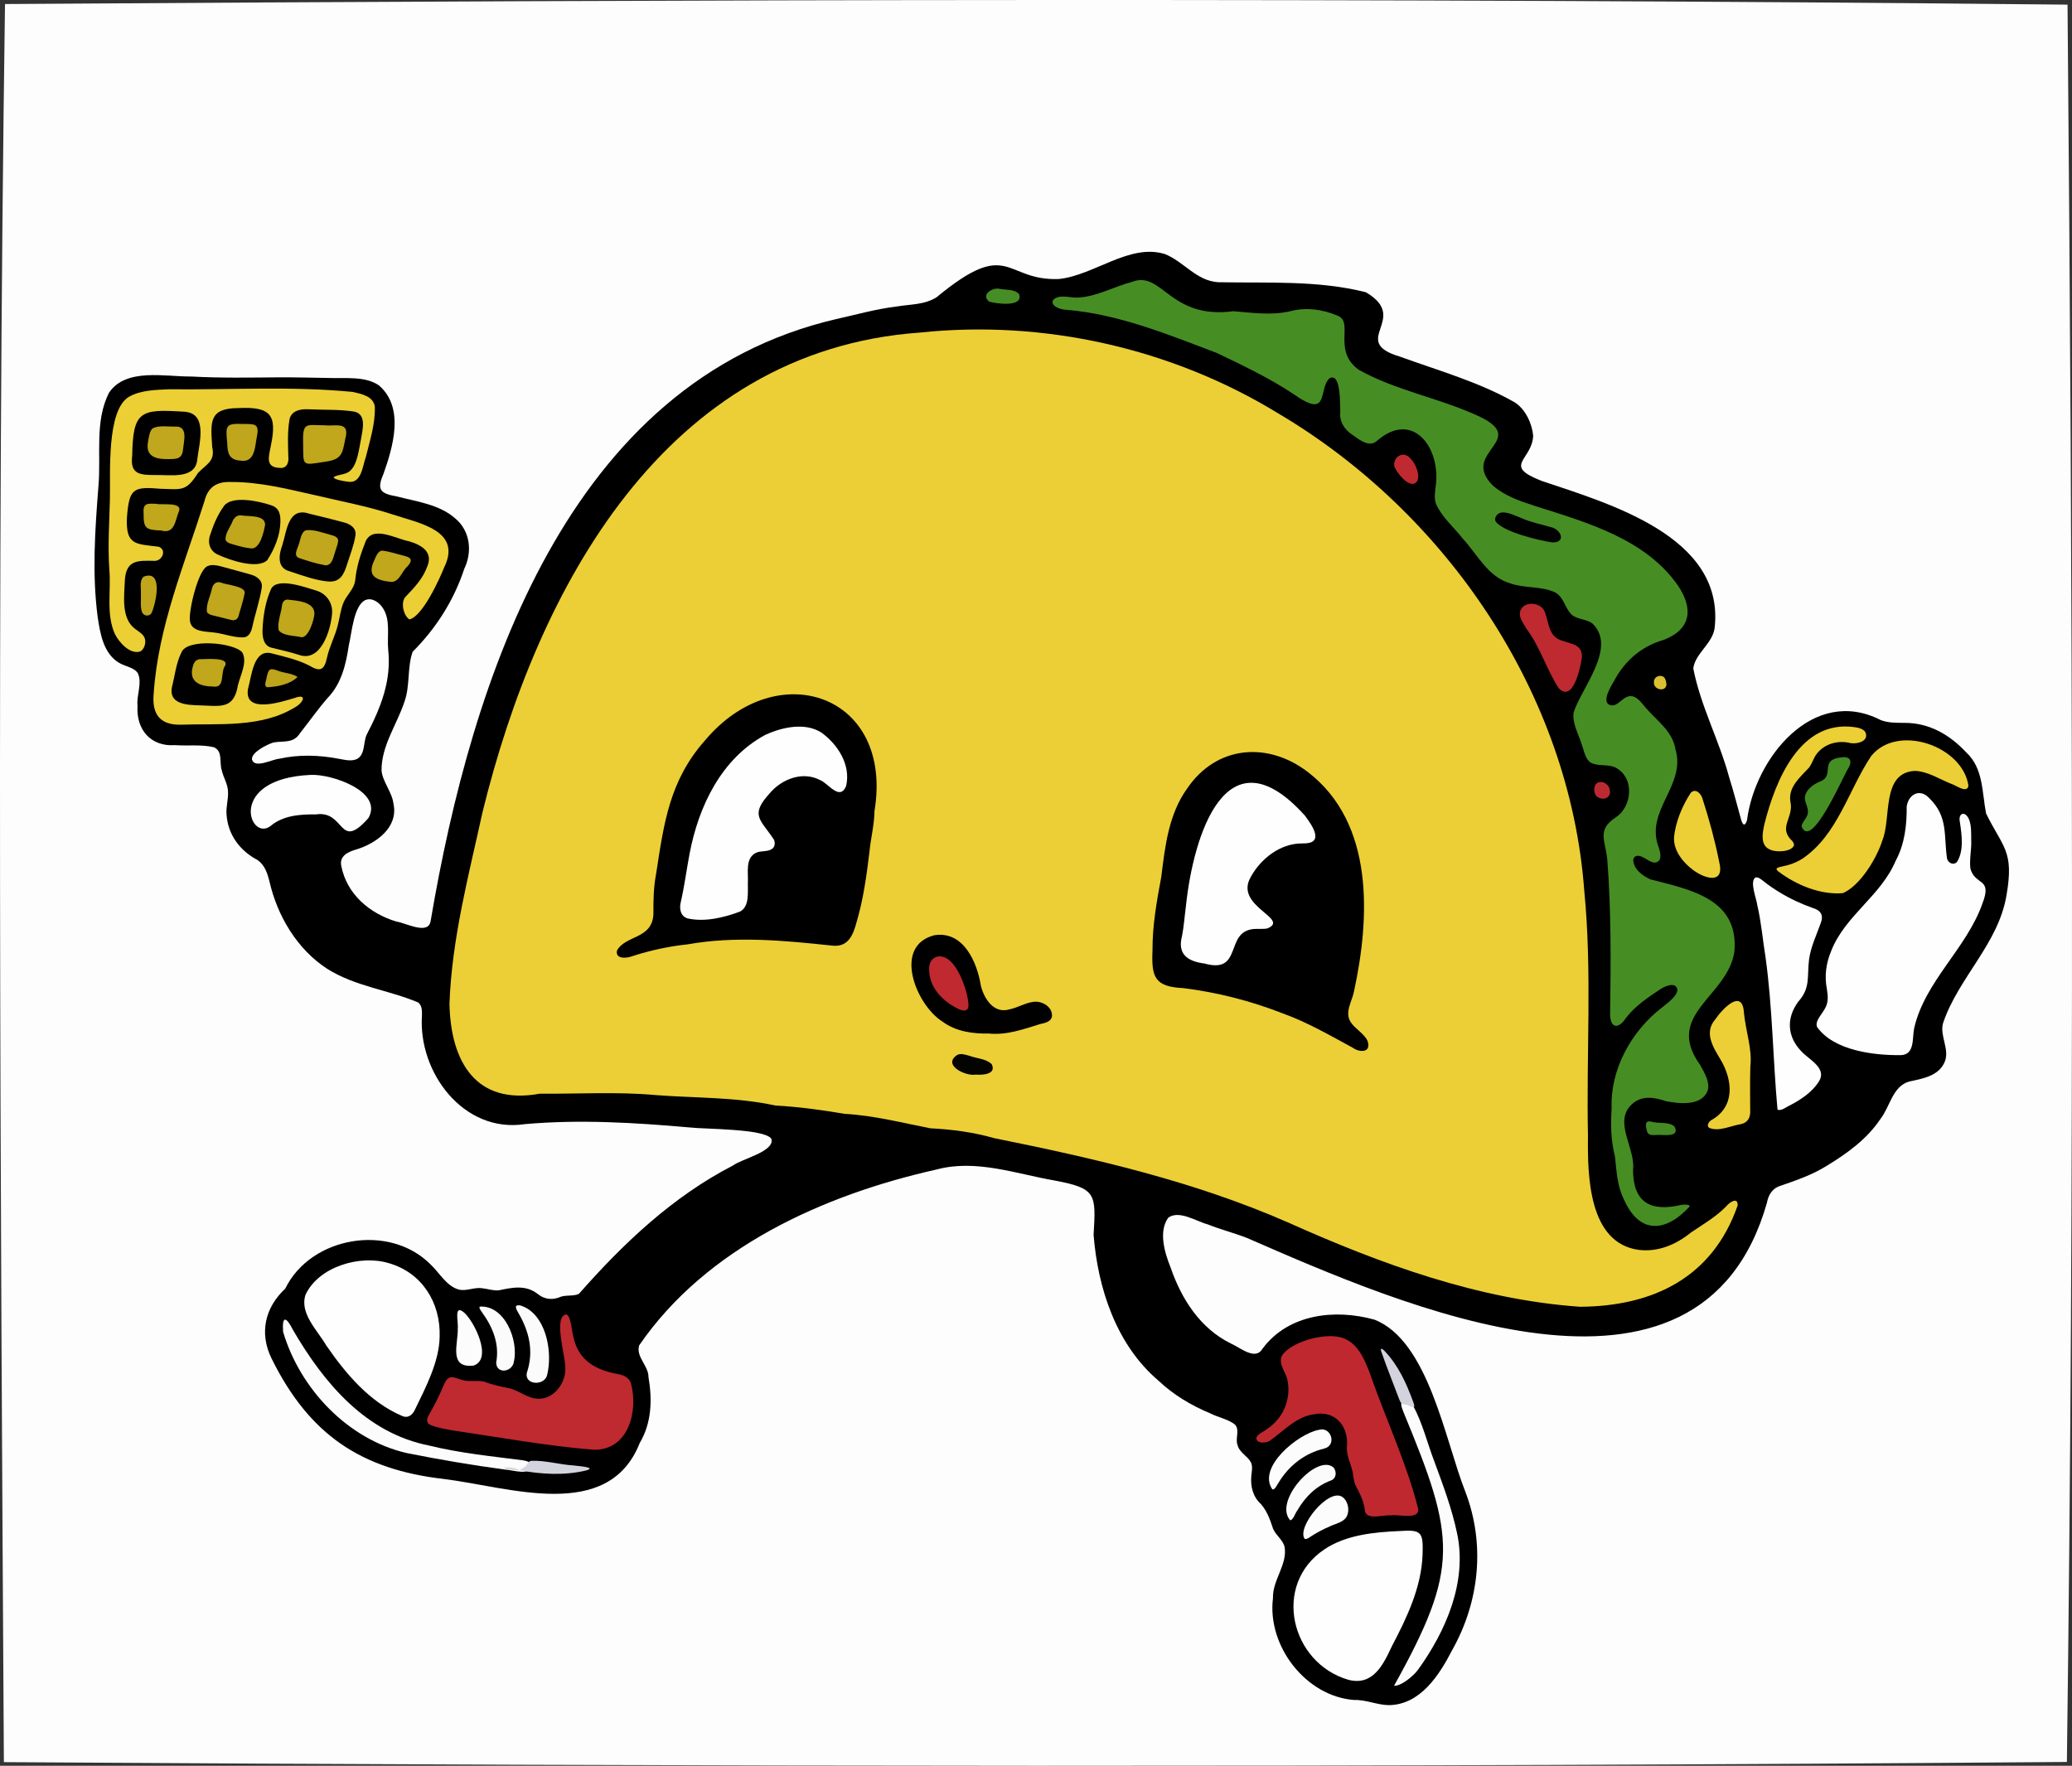 <?xml version="1.0" encoding="UTF-8"?>
<svg id="Layer_1" data-name="Layer 1" xmlns="http://www.w3.org/2000/svg" viewBox="0 0 1941.58 1654.78"><rect x="0" y="0" width="1941.58" height="1654.78" fill="#333333" stroke="none"/>
  <defs>
    <style>
      .cls-1 {
        fill: #468d25;
      }

      .cls-1, .cls-2, .cls-3, .cls-4, .cls-5, .cls-6, .cls-7, .cls-8, .cls-9, .cls-10, .cls-11, .cls-12, .cls-13, .cls-14, .cls-15, .cls-16, .cls-17, .cls-18, .cls-19, .cls-20, .cls-21, .cls-22, .cls-23, .cls-24, .cls-25 {
        stroke-width: 0px;
      }

      .cls-2 {
        fill: #bda41b;
      }

      .cls-3 {
        fill: #000;
      }

      .cls-4 {
        fill: #fcfcfc;
      }

      .cls-5 {
        fill: #dbc131;
      }

      .cls-6 {
        fill: #d4d4df;
      }

      .cls-7 {
        fill: #c02930;
      }

      .cls-8 {
        fill: #bf2930;
      }

      .cls-9 {
        fill: #c0a71c;
      }

      .cls-10 {
        fill: #fbfbfb;
      }

      .cls-11 {
        fill: #fdfdfd;
      }

      .cls-12 {
        fill: #010101;
      }

      .cls-13 {
        fill: #eccf36;
      }

      .cls-14 {
        fill: #ebcf35;
      }

      .cls-15 {
        fill: #c0282f;
      }

      .cls-16 {
        fill: #010001;
      }

      .cls-17 {
        fill: #458e24;
      }

      .cls-18 {
        fill: #c0a71d;
      }

      .cls-19 {
        fill: #030302;
      }

      .cls-20 {
        fill: #bfa61c;
      }

      .cls-21 {
        fill: #468e24;
      }

      .cls-22 {
        fill: #bc2a31;
      }

      .cls-23 {
        fill: #fefefe;
      }

      .cls-24 {
        fill: #d3d3de;
      }

      .cls-25 {
        fill: #448b25;
      }
    </style>
  </defs>
  <path class="cls-11" d="M3.63,1651.12C.38,1104-3.03,550.19,4.69,3.78,647.04-.49,1295.5-2.19,1937.39,4.35c4.8,546.67,6.55,1100.7-.6,1646.86-642.59,5.15-1290.33,4.31-1932.9.18l-.27-.27Z"/>
  <path class="cls-3" d="M1634.4,772.68c.92,0,1.85-1.47,2.63-3.84,7.29-58,61.8-126.56,125.28-94.03,6.93,2.67,14.33,2.58,21.69,2.62,23.71-.22,42.9,11.01,58.58,27.78,16.05,14.96,14.59,37.27,18.49,57.16,15.83,32.15,26.33,34.97,19.18,76.28-7.41,45.73-45.3,77.64-59.55,120.33-3.28,12.17,6.83,24.77,1.32,36.81-5.81,12.72-20.66,15.1-32.89,17.73-15.82,4.47-18.02,23.65-27.12,35.2-12.62,18.91-31.19,32.2-50.23,43.81-13.41,8.4-28.47,13.6-43.35,18.73-7.49,2.15-11.4,8.55-12.7,15.84-62.74,220.91-344.46,95.19-487.26,33.03-12.07-4.69-24.7-7.9-36.75-12.69-10.74-2.85-26.74-13.66-36.99-6.32-9.36,13.06-3.39,32.82,2.13,46.59,10.17,29.56,27.69,57.22,56.71,71.44,9.1,4.06,22.91,16.22,29.53,4.7,24.2-32.48,67.8-37.44,104.81-27.15,50.65,19.67,66.25,113.3,85.02,160.83,19.1,49.54,13.43,103.41-12.18,148.89-12.14,23.54-29.9,51.27-59.46,51.55-11.03-.2-21.31-5.21-32.5-4.84-45.14-3.42-81.59-50.63-75.94-95.52-.57-17.03,13.98-31.6,10.8-48.33-1.64-6.05-7.71-10.18-10.62-16.38-3.18-9.57-6.3-18.79-13.93-25.88-6.43-7.66-7.62-17.58-6.18-27.01.42-3.36.67-6.86-.9-9.84-2.68-5.28-10.7-9.05-12.3-15.77-2.51-6.05,2.13-13.64-2.14-19.01-5.69-5.14-16.47-7.17-23.7-10.95-17.66-7.35-34.33-17.29-48.37-30.59-39.34-33.42-56.77-86.23-60.76-136.63,2.3-38.41,2.64-43.55-36.5-50.9-36.4-6.31-73.68-20.27-110.72-10.31-105.78,23.72-215.65,73-278.61,164.83-3.17,10.9,8.78,18.86,8.75,29.75,3.63,21.21,2.95,42.93-8.17,61.61-29.48,74.95-123.41,41.09-183.57,33.83-77.9-8.94-126.31-41.75-161.5-112.98-11.63-23.79-6.21-47.61,12.88-65.44,23.78-48.86,97.74-61.68,136.38-22.41,8.12,7.63,14.74,20.07,26.01,23.24,7.14,1.94,14.43-2.31,22.1-1.19,5.21.59,10.28,2.42,15.58,1.97,12.73-2.66,25.3-5.41,36.57,3.48,6.48,5.3,14.27,5.83,21.74,2.45,5.71-1.72,12.06-.26,16.79-2.63,41.37-47.05,87.88-91.22,144.44-120.31,7.84-6.11,39.4-13.06,35.87-24.96-6.13-9.58-62.17-8.99-76.48-10.66-51.39-4.52-102.99-7.69-154.61-3.11-57.37,8.65-99.86-48.42-96.33-101.59.1-4.35.22-9.52-3.51-12.43-27.91-11.82-59.31-15.02-85.49-31.7-27.97-18.19-46.45-49.36-53.82-81.49-1.98-7.89-4.41-15.6-11.35-20.39-16.4-8.59-27.7-23.72-28.93-42.6-.63-7.05,1.77-14.17,1.4-21.27-.11-7.26-4.55-13.68-5.98-20.5-2.24-7.18,1.23-17.78-7.43-21.29-11.82-2.71-24.32-1.05-36.56-1.92-22.39,1.48-36.3-14.51-34.84-36.94-1.08-9.69,4.49-21.34.42-30.13-2.95-5.63-11.76-6.49-17.96-10.21-14.33-8.74-17.49-27.21-19.77-42.6-5.4-40.88-2.5-81.85.68-122.78,2.6-29.09-3.78-60.89,10.01-87.76,15.98-23.36,52.48-14.77,76.84-15.04,27.55,1.5,55.07.99,82.68.77,15.55-.05,31.1.35,46.65.6,14.78.58,34.04-1.94,46.72,7,24.11,20.83,13.22,57.5,4.08,83.18-6.37,14.74-2.84,18.15,12.92,20.91,18.47,4.78,39.35,7.38,54.17,20.29,14.36,11.78,16.49,31.43,8.71,47.54-9.7,29.44-26.44,55.77-48.35,77.67-5.22,14.55-2.25,31.89-7.71,46.88-6.97,21.32-21.71,41.21-21.43,64.53,1.1,10.76,9.88,20.01,11.19,31.11,4.76,22.23-16.5,37.29-35.24,42.87-7.32,2.09-15.57,5.95-13.71,15.2,5.15,26.62,26.57,44.72,51.84,52.3,8.35,1.04,29.94,13.13,31.94-.7,38.36-226.11,128.33-505.39,379.96-563.96,18.69-4.12,37.15-9.43,56.2-11.72,12.79-2.24,26.91-1.52,38.1-8.9,68.41-56.53,62.84-14.92,114.44-16.94,33.12-3.45,66.21-33.63,99.31-23.39,17.76,7.06,29.53,25.19,49.94,26.4,46.14.93,93.36-2.02,138.38,9.39,42.24,24.85-16.64,45.85,31.87,60.32,36.33,13.2,73.79,23.6,107.58,42.84,10.24,6.44,16.38,20.28,17.34,31.32-1.03,23.22-29.45,27.78,7.94,42.32,63.43,21.39,170.32,51.79,162.28,136.15-.93,15.72-18.47,25.17-20.19,39.58,6.75,34.99,24.42,67.76,33.7,102.3,4.18,13.12,7.5,26.63,11.25,39.86.79,2.51,1.66,4.1,2.75,4.13Z"/>
  <path class="cls-13" d="M421.17,940.67c2.22-61.2,18.1-120.61,31.1-180.05,51.41-209.11,170.41-432,409.78-448.95,115.81-12.29,235.82,14.69,335.2,75.43,158.12,93.31,273.62,262.96,287.29,447.52,7.49,76.37,1.82,153.52,3.48,230.19-.45,37.1.51,100.24,47.76,106.54,18.09,2.12,34.78-5.01,48.59-16.19,11.45-7.76,23.73-14.85,33.33-24.77,2.78-3.57,10.97-9.13,10.57-.67-23.51,67.61-79.32,94.49-147.7,94.92-95.66-6.77-186.63-40.06-273.79-79.09-87.65-38.44-181.5-60.11-274.96-78.87-19.56-5.62-39.74-8.28-60.08-9.3-26.42-5.13-53.24-12.11-80.28-13.53-21.57-3.68-43.15-6.61-65.05-7.83-36.9-8.04-74.65-6.88-112.04-9.77-36.19-3.29-72.4-.98-108.55-1.3-60.15,11.05-83.5-30.11-84.65-84.29Z"/>
  <path class="cls-21" d="M1583.39,1130.54c-22.37,24.56-47.29,26.5-61.77-6.71-6.14-12.15-6.84-26.33-8.3-39.88-3.83-15.29-4.17-29.78-3.11-45.53-1.42-36.2,18.53-72.16,46.9-94,5.16-4.32,14.13-10.24,14.72-16.71-.99-8.05-11.63-3.71-15.95-.7-11.69,7.77-23.54,15.62-32.19,26.84-8.07,12.35-15.68,8.81-14.88-5.66.66-47.66.99-95.19-2.69-142.65-1.75-18.4-10.37-27.9,8.76-40.11,14.27-10.14,16.42-34.86,1.2-44.77-7.29-5.38-17.33-1.91-25.11-5.75-5.65-3.26-6.58-11.58-9.12-18.23-2.97-9.41-8.71-18.93-7.25-29.08,7.4-23.11,40.69-60.6,17.83-83.08-5.49-4.55-14.42-3.7-19.69-8.55-6.43-6.01-7.36-16.72-15.7-20.89-12.78-5.98-28.74-3.57-42.04-8.47-20.8-6.04-30.54-27-44.32-41.87-8.38-10.75-19.69-20.12-25.15-32.74-1.75-5.15-.87-10.74-.22-16.03,5.27-35.86-21.34-72.97-55.89-42.08-6.83,4.85-14.55-.94-21.86-6.2-7.41-4.75-12.7-12.43-11.62-21.53-.4-7.58.74-37.5-10.16-31.64-10.9,10.29.77,39.2-33.86,14.67-22.38-14.9-47.08-26.58-71.33-38.25-45.93-17.4-92.57-36.72-141.84-40.64-4.99-.31-14.17-3.12-12.2-8.72,5.25-6.76,16.97-1.89,24.56-2.79,16.91-1.03,32.89-10.24,49.29-14.51,28.83-11.45,35.04,35.34,95.38,27.37,17.63,1.47,35.19,4.03,52.83.13,14.88-4.14,30.94-1.86,44.84,4.09,15.64,6.16-5.32,32.74,19.87,50.73,33.16,18.55,71.98,25.8,106.7,40.95,58.81,24.39-13.48,34.89,18.61,67.22,11.5,10.27,26,14.89,40.27,19.58,48.17,15.3,102.98,30.72,133.38,74.32,14.37,21.19,12.95,40.81-13.17,50.96-20.88,5.97-36.48,19.41-46.68,38.55-3.25,5.69-13.81,22.54-1.01,22.92,4.68-.52,8.76-6.49,13.46-8.14,7.16-2.7,12.28,4.27,16.86,9.88,10.52,12.48,25.54,22.1,28.27,39.47,10.12,34.32-29.21,57.42-15.58,92.16,1.07,3.78,2.56,8.49.28,11.95-5.56,5.86-12.67-3.45-18.6-4.28-2.67-.64-5.51.78-5.69,3.7.23,8.63,8.94,15.26,16.31,18.31,37.57,9.67,82.95,18.33,78.47,67.8-6.36,42.33-66.13,58.6-32.2,105.89,3.85,6.94,9.41,15.84,7.29,23.82-5.26,15.31-27.1,12.74-39.49,10.23-10.84-3.73-22.86-5.57-31.97,3.25-17.26,16.57,4.05,41.4,1.4,61.41.24,30.68,16.6,39.37,45.63,32.54,4.03-.41,7.38-.25,7.52,1.44Z"/>
  <path class="cls-23" d="M1847.15,787.66c.38,8.49-1.85,17.69-.78,26.35,4.46,16.28,20.77,8.09,11.34,32.57-14.94,42.5-54.25,73.15-64.12,117.42-1.77,9.17.73,24.23-12.26,24.82-25.37.3-62.96-4.19-78.6-26.34-2.48-5.89,5.27-12.41,8.2-19,2.41-5.06,1.92-10.77,1.02-16.3-2.54-12.59-.79-24.73,4.13-36.36,13.05-32.87,46.4-51.3,60.19-83.95,8.58-15.85,10.55-33.5,10.42-51.1,1.7-11.7,12.67-17.15,21.12-7.78,18.13,17.54,13.38,35.41,16.74,56.98,1.55,4.13,5.93,6.01,9.14,2.97,6.84-10.6,4.59-25.6,2.82-37.58-1.79-8.43,4.8-10.87,8.52-2.64,2.49,6.2,2.01,13.37,2.11,19.92Z"/>
  <path class="cls-14" d="M383.59,580.47c-5.64-3.75-8.39-16.29-3.48-21.32,8.14-8.45,16.19-16.9,20.3-28.36,5.62-13.46-5.27-19.96-16.77-23.44-13.23-2.37-36.44-16.7-42.02,2.73-4.35,10.87-7.62,22.05-8.77,33.72-.94,8.36-8.14,13.73-11.18,21.42-2.47,6.23-3.22,13.01-4.83,19.5-2.46,10.9-8.1,20.73-10.43,31.67-2.56,11.71-6.46,13.56-16.82,7.24-10.98-5.54-22.91-8.22-34.71-11.23-17.54-4.98-19.09,21.57-22.48,33.16-4.02,23.8,31.19,12.29,43.75,8.52,11.82-4.29,8.21,4.1,1.01,8.34-32.04,19.98-71.55,15.47-107.81,16.73-19.66.42-27.14-10.18-25.34-29.15,4.17-62.7,28.8-120.92,47.54-180.24,3.14-12.73,10.97-18.48,24.16-18.05,27.09-.26,52.58,6.36,78.7,12.15,24.66,5.86,49.69,10.48,73.8,18.34,23.89,8.05,64.94,14.64,48.14,49.23-4.61,11.54-20.49,46.44-32.75,49.03Z"/>
  <path class="cls-23" d="M411.97,1252.83c-.37,23.15-12.99,47.3-22.84,67.58-2.26,5.34-6.65,9.27-12.64,6.41-30.22-13.04-52.3-39.16-70.74-65.89-8.21-14.2-25.24-29.96-19.45-47.59,12.36-26.45,51.45-37.82,78.3-29.49,30.57,8.81,48.47,36.73,47.37,68.97Z"/>
  <path class="cls-23" d="M1311.57,1434.8c20.44-1.41,22.18.89,21.47,21.92-1,30.64-14.69,59.28-28.77,86.03-8.19,17.57-17.84,37.51-40.91,31.42-53.88-15.79-71.61-88.89-22.47-122.09,20.44-13.82,47.13-16.25,70.68-17.28Z"/>
  <path class="cls-14" d="M312.6,447.21c3.92-2.79,11.61-2.12,15.43-5.99,6.94-5.95,8.34-20.32,10.33-30.11,1.43-8.73,5.39-22.97-6.65-25.42-14.07-2.19-28.23-1.39-42.46-2.13-7.87-.39-16.88,1.25-18.11,10.45-1.83,11.34-1.28,22.78-.96,34.07.6,5.98-1.75,11.11-8.12,10.41-14.09-.54-9.97-11.1-8.23-20.97,6.03-28.71-.27-36.51-30.08-35.11-28.56.03-26.29,13.35-24.91,36.39,3.08,13.63-5.4,16.04-13.4,24.56-11.02,17.42-15.31,15.23-34.66,14.71-26.03-2.2-29.71-.4-31.82,26.7-1.32,26.22,8.04,24.93,29.42,27.55,8.11,2.36,3.98,13.13-3.21,13.29-15.52-.26-26.57-1.3-28.11,17.31-.57,14.98-3.93,36.22,9.37,46.29,3.56,2.77,8.46,5.23,9.48,9.89.96,4.17-1.11,9.77-4.52,11.41-9.71,3.06-19.82-8.66-23.57-16.02-8.67-18.74-3.6-40.68-5.37-60.64-1.57-22.05.02-44.12.53-66.17.68-22.88-3.53-83.35,17.92-95.86,10.9-6.24,25.1-6.46,37.48-7.01,57.24.6,115.08-3.08,172.01,2.46,8.81,1.95,19.65,4.19,20.85,13.97.49,16.15-4.7,31.73-8.44,47.16-3.17,8.42-3.93,24.81-16.39,23.09-5.31-.65-13.12-2.14-13.82-4.17l.03-.13Z"/>
  <path class="cls-8" d="M556.52,1358.63c-43.71-3.43-87.23-11.5-130.59-17.86-7.56-1.17-15.35-2.57-22.44-5.29-7.15-3.46-.64-10.4,2.43-16.74,3.54-6.43,6.62-13.07,9.5-19.84,1.31-2.83,2.77-6.64,5.73-7.88,3.2-1.3,7.57,1.06,10.94,1.9,7.03,2.51,14.95.18,21.79,1.92,7.88,3.12,16.07,4.72,24.34,6.36,8.14,2.35,15.9,8.75,24.44,9.51,16.07,1.87,28.6-15.4,26.99-30.26.11-9.6-11.6-47.88,1.32-48.65,9.93,7.16-4.28,45.8,46.42,55.6,6,.89,12.39,3.12,13.98,9.58,6.83,26.12-2.73,62.15-34.85,61.64Z"/>
  <path class="cls-15" d="M1262.19,1354.93c1.39-18.37-11.04-33.26-30.19-29.64-17.32,2.01-28.87,15.71-42.3,25.02-3.84,2.39-13.19,2.65-12.32-3.26,1.92-3.76,6.91-5.44,10.17-8.02,14.91-9.93,22.37-27.71,18.97-45.3-1.36-7.69-8.77-14.89-5.43-22.98,8.83-14.37,46.39-24.12,60.94-15.14,12.07,6.13,17.65,20.99,22.25,33.15,14.55,41.8,33.79,82.27,44.64,125.18,1.3,10.88-18.72,4.79-25.26,6.26-6.84-.98-22.24,4.74-24.59-3.75-.73-9.43-5.16-17.38-9.36-25.51-1.27-3.44-1.46-7.14-2.04-10.73-1.69-8.44-6.4-16.37-5.48-25.26Z"/>
  <path class="cls-13" d="M1664.8,814.12c.31-.88,2.2-1.48,4.88-2.05,7.02-1.3,13.52-3.75,19.08-7.22,33.37-22.44,43.29-64.48,64.65-96.32,24.56-30.64,85.76-9.53,91.12,27.76-1.04,7.62-11.59-.23-15.66-1.55-11.36-4.37-22.44-12.08-34.91-12.29-31.2,2.03-21.47,44.13-30.07,65.15-5.29,16.78-20.8,42.49-37.09,49.42-20.93,1.75-43.43-7.57-59.94-20.01-1.03-.74-2.31-1.76-2.06-2.87Z"/>
  <path class="cls-23" d="M363.75,608.69c3.23,29.32-6.99,54.47-20.22,79.96-3.21,7.21-1.23,17.6-8.41,22.31-5.22,2.99-12.11,1.08-17.8.1-18.29-3.49-37.21-4.13-55.43-.04-6.53.36-23.13,9.56-25.75.87-.99-6.84,14.26-14.29,20.14-16.1,10.11-1.69,18.66,1.12,25.01-8.9,8.63-10.95,16.55-22.28,25.73-32.8,12.98-13.51,17.16-31.38,19.89-49.59,2.72-11.17,4.53-37.35,15.63-42.22,6.45-2.51,13.06,2.49,16.39,7.82,7.21,11.13,3.65,25.81,4.82,38.6Z"/>
  <path class="cls-23" d="M1665.62,1039.88c-4.28-46.65-4.64-95.49-11.18-142.56-2.65-16.21-3.95-32.8-7.72-48.85-.69-6.28-7.56-22.42-1.74-26.14,2.63-.61,5.22,1.74,7.29,3.26,4.63,3.83,9.74,7.22,14.86,10.38,9.98,6.12,20.52,11.07,31.7,15,7.71,2.33,10.22,7.03,7.1,14.65-3.88,10.98-9.04,21.52-10.69,33.17-2.1,15.62,1.65,26.88-10.14,39.89-11.45,15.49-10.42,32.84,2.88,46.57,7.31,8,24.68,15.86,16.2,28.62-6.43,9.98-16.9,16.75-27.03,22.06-3.53,1.49-7.75,5.46-11.53,3.96Z"/>
  <path class="cls-23" d="M291.17,726.19c18.94-1.03,68.15,15.29,54.12,40.37-28.01,31.76-21.61-7.34-49.05-3.36-15.01-.13-31.11.9-43.02,11.13-19.79,14.36-40.74-44.64,37.95-48.14Z"/>
  <path class="cls-4" d="M473.25,1377.21c-30.89-4.14-61.57-9.39-92.15-15.49-55.34-12.75-100.08-60.38-115.83-113.61-1.07-14.86,2.63-14.91,9.17-1.92,29.21,50.17,68.51,97.03,128.14,108.6,28.61,7.04,57.96,9.92,86.99,13.66,3.79.54,7.47,1.68,8.34,3.9.22,11.58-17.41,5.14-24.66,4.85Z"/>
  <path class="cls-4" d="M1324.05,1317.14c8.92,16.26,13.44,35.44,20.14,52.83,8.19,22.22,16.38,44.02,21.26,67.36,9.47,45.26-10.56,91.17-36.63,127.39-4.35,6.04-16.26,15.74-22.51,15.05,61.65-110.63,57.61-138.57,9.21-255.47-1.18-3.38-3.1-6.75-2.29-10.31,1.52-4.49,8.47-.75,10.83,3.15Z"/>
  <path class="cls-13" d="M1640.19,999.09c-.41,13.76-.2,28.83-.16,41.07.52,6.85-2.09,12.08-9.25,13.44-9.33,1.5-20.23,7.25-29.28,3.3-2.17-1.82-.97-4.77,1.62-6.89,22.69-12.29,20.9-36.89,9.35-56.67-7-11.69-16.03-25.42-5.26-37.93,6.68-9.9,25.77-30.05,26.99-5.93,1.93,18.22,7.8,33.71,6,49.62Z"/>
  <path class="cls-14" d="M1681.05,792.19c-2.21,6.3-16.89,6.75-22.19,4.1-9.8-3.76-7.3-15.95-5.47-24.11,10.26-40.8,33.36-98.23,84.73-90.69,3.59.46,8.26,1.76,9.93,4.81,3.74,8.8-9.05,11.68-15.71,9.69-11.08-2.08-22.51,1.18-29.7,10.13-3.27,4.07-4.42,9.23-7.55,13.35-8.34,8.92-19.48,18.2-17.42,31.53,3.66,15.66-12.3,24.22,2.05,37.44.83,1.34,1.37,2.01,1.35,3.76Z"/>
  <path class="cls-13" d="M1568.64,785.21c1.23-14.66,7.73-30.1,15.76-42.34,4.87-4.54,9.86,1.25,11.12,6.21,6.16,19.11,11.47,38.56,15.39,58.31,5.57,21.25-12.61,16.71-24.4,7.91-9.52-7.01-18.23-18.11-17.87-30.08Z"/>
  <path class="cls-8" d="M1482.36,615.59c-1.04,8.85-8.06,43.33-21.61,29.51-11.61-17.6-17.39-38.53-30.17-55.56-2.99-5.46-8.41-11.51-5.62-17.96,4.05-8.34,17.73-7.07,21.88.34,4.16,8.44,3.56,20.65,12.06,26.24,8.46,5.55,23.77,3.22,23.47,17.43Z"/>
  <path class="cls-9" d="M304.05,398.54c10.5,1.15,24.22-4.17,19.49,12.81-2.61,13.25-2.95,19.08-18.21,21.27-23.27,3.43-20.93,5.12-21.29-18.33-.53-19.23,3.42-15.74,20.01-15.75Z"/>
  <path class="cls-17" d="M1727.46,709.56c7.59-.13,7.66,5.29,4.61,10.18-4.76,7.11-34.83,78-43.94,54.63.66-4.43,5.38-7.69,5.87-12.31,1.06-5.52-4.03-11.18-2.43-16.58,1.6-6.12,7.75-10.4,13.16-12.77,16.32-5.63-2.17-21.39,22.73-23.15Z"/>
  <path class="cls-10" d="M483.73,1223.93c2.29-1.97,7.15.63,9.78,2.03,19.18,11.15,24.07,42.45,19.27,62.29-2.11,10.81-21.72,10.09-19.05-1.92,6.64-19.89,2.28-38.69-8.45-56.72-.91-1.64-2.49-4.36-1.55-5.69Z"/>
  <path class="cls-4" d="M1192.31,1395.83c-14.56-20.86,24.24-52.17,43.16-55.76,11.94-3.87,17.64,14.58,5.27,17.47-18.11,4.43-32.83,15.76-42.58,31.84-1.59,1.99-3.08,6.76-5.86,6.45Z"/>
  <path class="cls-4" d="M428.95,1244.75c.81-5.33-4.07-23.09,5.88-14.76,9.55,8.38,27.18,43.51,8.94,49.77-24.05,2.67-14.16-21-14.82-35.01Z"/>
  <path class="cls-4" d="M1222.6,1442.18c-8.01-10.57,22.27-48.15,35.24-39.34,5.35,3.77,7.17,12.5,4.09,18.3-2.78,5.39-9.79,6.51-15.4,9.13-6.99,2.95-13.76,6.61-20.04,10.84-1.5.91-2.72,1.46-3.89,1.06Z"/>
  <path class="cls-20" d="M228.23,397.33c9.99.09,14.95-.6,12.58,11.28-1.96,9.37-1.6,25.34-15.3,23.08-11.19-.66-12.34-7.25-12.6-16.87-1.7-16.48-1.28-18.15,15.32-17.49Z"/>
  <path class="cls-10" d="M449.58,1224.48c23.47-1.49,36.51,31.71,32,51.5-1.38,10.07-16.43,12.07-16.62.95,3.24-17.71-3.25-33.43-13.78-47.79-.85-1.3-2.58-3.59-1.6-4.66Z"/>
  <path class="cls-10" d="M1208.98,1424.71c-16.14-17.95,25.58-63.47,40.83-49.2,2.79,3.9,2.48,9.61-2.16,11.73-14.11,5.13-24.42,15.23-32.06,28.37-2.11,2.65-3.24,7.96-6.37,9.13l-.23-.03Z"/>
  <path class="cls-9" d="M366.19,545.32c-14.17-1.62-22.52-5.52-15.43-20.35,1.6-3.38,3.59-9.73,8.38-8.83,5.02.59,9.89,2.28,14.72,3.46,6.62,1.95,16.03,2.44,7.95,11.19-5.32,4.51-7.52,15.07-15.63,14.53Z"/>
  <path class="cls-9" d="M146.45,472.13c3.83,1.44,25-2.25,21.21,7.06-3.63,8.73-3.8,21.55-16.66,17.97-14.7-.58-16.52-1.97-16.44-16.37-.7-9.73,3.93-8.88,11.89-8.66Z"/>
  <path class="cls-6" d="M486.94,1377.8c-.17-.56,5.11-2.6,6.24-4.49,1.08-1.24,2.46-3.94,4.34-4.31,13.15-.61,26.48,3.51,39.64,4.31,2.91.51,23.6,1.69,11.71,4.81-20.16,4.82-41.82,3.48-61.91-.22l-.02-.11Z"/>
  <path class="cls-24" d="M1324.92,1318.49c-2,.42-5.93-2.21-8.3-2.13-2.76-.41-4.18-1.66-5.15-4.21-5.72-15.3-11.96-30.46-17.26-45.94-1.04-3.91,1.77-1.72,3.28-.05,12.89,13.52,20.42,30.26,26.74,47.56.44,1.39,1.61,3.94.7,4.77Z"/>
  <path class="cls-20" d="M132.01,557.28c.54-4.75-1.93-13.33,2.76-16.93,18.58-6.85,11.27,25.27,7.32,33.95-1.94,3.77-7.39,3.25-8.99-.65-1.87-4.89-.73-11.53-1.09-16.37Z"/>
  <path class="cls-8" d="M1315.09,426.09c9.17-.26,20.23,24.62,9.37,27.34-6.71.71-14.12-9.15-17.12-14.5-3.01-5.57,1.44-12.97,7.75-12.84Z"/>
  <path class="cls-1" d="M935.98,270.53c5.79,1.39,14.76.16,18.97,5.13,4.45,12.55-21.75,8.98-28.08,7-7.82-6.35,2.31-13.01,9.11-12.13Z"/>
  <path class="cls-2" d="M278.8,634.41c-6.89,6.95-18.7,9.09-28.21,9.64-4.02-.92-.89-6.41-.73-9.32,1.94-8.64,3.42-8.81,11.28-5.92,5.54,2.02,12.9,2.23,17.66,5.6Z"/>
  <path class="cls-25" d="M1556,1063.64c-4.17-.61-10.93,2.04-12.67-3.4-1.18-4.59-2.66-10.8,4.27-9.03,6.55,1.99,16.52-.26,21.45,4.51,5.14,9.38-7.49,8.02-13.05,7.92Z"/>
  <path class="cls-22" d="M1508.7,742.46c-.55,8.94-14.3,7.4-14.65-1.01-1.56-12.92,14.86-10.28,14.65,1.01Z"/>
  <path class="cls-5" d="M1561.55,641.06c.05,7.87-12.1,5.62-11.74-1.44-.35-4.33,3.54-6.96,7.45-6.01,3.41.71,3.84,4.78,4.29,7.46Z"/>
  <path class="cls-6" d="M472.1,1375.36c4.41-.68,10.74.14,14.77,2.42-4.24,0-10.66-.3-14.8-2.31l.02-.12Z"/>
  <path class="cls-3" d="M1079.96,890.48c-.13-23.25,4.04-46.2,8.27-69.03,3.48-28.48,6.97-58.6,24.2-82.5,27.41-40.41,75.53-44.26,113.09-15.46,62.43,47.99,58.26,136.18,43.28,205.48-1.76,9.34-9.18,19.88-3.06,28.98,4.22,6.52,12.85,10.76,15.81,17.74,3.54,10.69-7.05,11.04-13.94,6.2-21.35-11.6-42.57-23.9-65.51-32.16-29.92-11.72-61.37-19.76-93.29-23.74-27.01-1.24-29.94-10.44-28.84-35.5Z"/>
  <path class="cls-3" d="M778.92,886.09c-44.63-4.76-90.05-9.06-134.61-1.09-17.34,1.81-34.64,5.55-50.98,10.79-5.26,2.29-17.01,3.58-15.17-5.03,8.07-14.59,33.36-10.52,34.12-34.45-.04-12.82.11-24.89,2.54-37.38,7.29-47.5,12.5-87.55,45.96-125.23,67.3-80.03,176.81-43.1,158.65,66.38-.15,12.98-3.54,25.56-4.73,38.42-2.67,21.93-5.62,43.91-11.91,65.21-3.39,12.79-8.07,24.62-23.88,22.38Z"/>
  <path class="cls-3" d="M926.8,968.56c-15.04.36-31.15-1.86-43.61-11.14-24.97-15.7-47.02-71.09-7.5-81,27.16-4.17,39.92,25.23,43.45,47.44,3.19,12.5,12.24,26.44,26.88,22.04,7.61-1.57,14.15-5.77,21.54-6.91,8.04-1.54,18.42,3.97,18.24,12.88-.34,5.51-6.5,6.86-10.99,7.79-15.7,4.8-31.21,10.56-48.02,8.92Z"/>
  <path class="cls-19" d="M914.34,1007.06c-9.25,1.78-31.49-8.73-17.6-18.29,3.29-1.96,7.79-.42,11.62.66,6.8,2.56,15.61,2.67,20.96,7.86,4.67,9.65-8.72,10.27-14.98,9.78Z"/>
  <path class="cls-12" d="M1454.71,508.34c-11.87-1.55-46.88-10.07-53.25-19.75-1.8-4.19,2.39-8.54,6.71-8.39,6.1,0,11.88,3.18,17.48,5.35,8.63,3.81,18.19,5.71,27.1,8.31,9.71,1.7,15.54,14.55,1.96,14.49Z"/>
  <path class="cls-16" d="M193.77,661.29c-12.01-.82-35.91,1.6-32.73-16.98,2.82-10.95,3.82-22.61,9.05-33.06,5.45-13.03,48.68-9.23,56.88.08,5.65,9.96-3.03,23.15-4.61,33.85-3.76,16.72-13.22,16.99-28.59,16.11Z"/>
  <path class="cls-12" d="M311.19,574.9c-1.16,14.97-10.26,46.35-31.22,38.76-8.23-2.69-16.52-4.39-24.83-6.5-7.97-1.52-9.37-9.55-9.13-16.73.46-12.79,2.65-26.48,8.02-38.49,5.69-11.44,32.96-1.26,42.61,1.61,9.28,2.95,15.29,11.39,14.55,21.35Z"/>
  <path class="cls-12" d="M228.17,597.33c-9.65.29-19.08-3.82-28.93-4.71-8.06-.9-20.44-.78-21.31-11.34-1.13-9.27,7.75-46.97,16.34-50.63,3.88-1.91,8.71-.94,12.79.13,9.34,2.64,18.57,4.94,27.79,7.64,5.63,1.47,11.15,5.34,10.53,11.81-1.97,12.73-6.36,25.1-9.03,37.67-1.02,4.35-3.14,9.14-8.18,9.43Z"/>
  <path class="cls-12" d="M306.91,544.88c-11.69-1.15-23.52-5.49-35.28-9.43-12.28-2.98-10.49-15.45-7.01-24.79,4.12-13.12,5.43-35.87,25.16-29.27,10.62,2.52,20.89,5.1,31.49,7.9,6.41,1.46,13.2,5.33,11.73,12.95-1.38,8.73-4.76,17.16-7.43,25.58-3.24,10.68-6.9,18.31-18.64,17.06Z"/>
  <path class="cls-12" d="M262.74,489.14c-.18,12.56-5.48,25.12-12.14,35.62-9.01,9.27-35.93-.03-46.28-4.93-7.5-3.24-10.03-10.81-7.45-18.32,3.11-9.76,7.13-19.27,13.14-27.49,7.63-9.9,32.87-4.3,43.72-.63,7.98,2.44,9.2,8.59,9.01,15.74Z"/>
  <path class="cls-16" d="M146.09,445.17c-14.84.05-24.42-.51-22.22-18.06.77-41.7,7.37-43.97,47.96-41.31,23.4.68,14.91,29.24,13.08,44.35-1.45,19.31-25.4,14.69-38.81,15.02Z"/>
  <path class="cls-23" d="M1220.34,790.42c-20.92-.16-39.03,14.61-48.16,31.16-16.41,27.72,37.02,39.14,15.68,48.4-3.96.97-8.74.26-12.89.62-27.8,2.28-9.93,42.57-46.34,32.35-16.11-2.01-25.5-9-20.99-25.83,1.82-9.47,2.39-18.78,3.66-28.2,6.95-66.16,37.79-166.56,111.53-84.48,7.39,9.91,18.81,26.61-2.49,25.97Z"/>
  <path class="cls-23" d="M700.79,827.18c-.26,9.25,1.75,21.94-7.19,27.04-15.13,5.71-33.11,10.05-49.26,6.49-6.72-2.02-7.97-9.2-6.41-15.33,3.45-14.94,5.36-30.01,8.18-45.04,8.41-44.39,29.58-89.37,71.26-111.8,15.72-7.11,37-11.82,52.37-1.98,15.53,11.26,27.69,30.38,23.14,50-6.02,14.55-16.66-2.6-24.63-5.63-16.32-8.4-35.51-.85-46.68,12.16-19.34,21.08-8.97,24.66,3.57,43.66,1.4,3.02,1.12,6.86-1.76,8.83-4.16,2.95-10.55,1.4-15.09,3.69-10.17,5.11-6.94,18.6-7.5,27.92Z"/>
  <path class="cls-7" d="M870.68,907.82c-.33-5.6,3.23-11.12,9.21-11.52,16.04-1.02,26.93,32.08,27.64,45.21.29,6.78-5.15,6.3-9.75,3.85-14.65-7.03-27.55-20.39-27.1-37.54Z"/>
  <path class="cls-9" d="M199.64,643.41c-12.62-.18-23.32-4.59-18.8-19.29.79-3.39,3.03-6.25,6.62-6.37,4.59.21,27.58-2.39,23.49,6.14-4.75,6.35.36,21.28-11.31,19.52Z"/>
  <path class="cls-9" d="M294.64,574.96c-.21,5.69-5.41,22.56-12.05,22.25-6.48-1.68-17.32-1.02-21.5-6.67-1.3-7.84,2.5-16.07,3.28-23.89.51-2.63,2.22-4.8,5.07-4.74,8.32.96,25.2,1.76,25.2,13.06Z"/>
  <path class="cls-18" d="M229.36,555.53c-1.39,7.38-3.95,14.96-5.93,22.01-.86,3.08-3.76,4.3-6.73,3.45-5.78-1.38-11.55-2.91-17.37-4.3-2-.53-4.44-1.22-5.39-3.17-1.05-7.38,3.4-15.01,4.77-22.31.94-3.96,3.98-6.52,8.14-5.32,5.12,2.31,22.75,3.3,22.5,9.65Z"/>
  <path class="cls-18" d="M304.65,529.72c-8.33-1.51-16.69-4.11-24.74-6.89-4.73-2.33-1.71-7.34-.31-11.67,1.94-4.45,2.06-11.73,6.7-14.1,7.41-1.45,17.64,2.77,25.26,4.69,2.59.72,5.56,2.19,5.3,5.31-.4,3.71-2.11,7.39-3.1,11.01-1.61,5.08-2.85,12.09-9.12,11.66Z"/>
  <path class="cls-9" d="M248.42,491.69c-1.09,6.62-4.91,23.96-13.76,22.15-6.25-.63-12.26-2.5-18.3-4.27-1.94-.64-4.26-1.56-4.97-3.58-.58-6.29,4.54-12.01,6.66-17.78,1.4-3.07,4.03-5.48,7.6-5.29,6.81,1.36,22.79-.79,22.77,8.77Z"/>
  <path class="cls-18" d="M157.86,430.24c-11.96.25-21.84-2.43-19.11-16.46.68-3.68,1.38-10.23,4.47-12.47,6.15-2.97,14.72-1.32,21.56-1.56,11.58-.18,7.46,13.83,6.74,21.37-.89,9.02-5.75,9.1-13.65,9.13Z"/>
</svg>